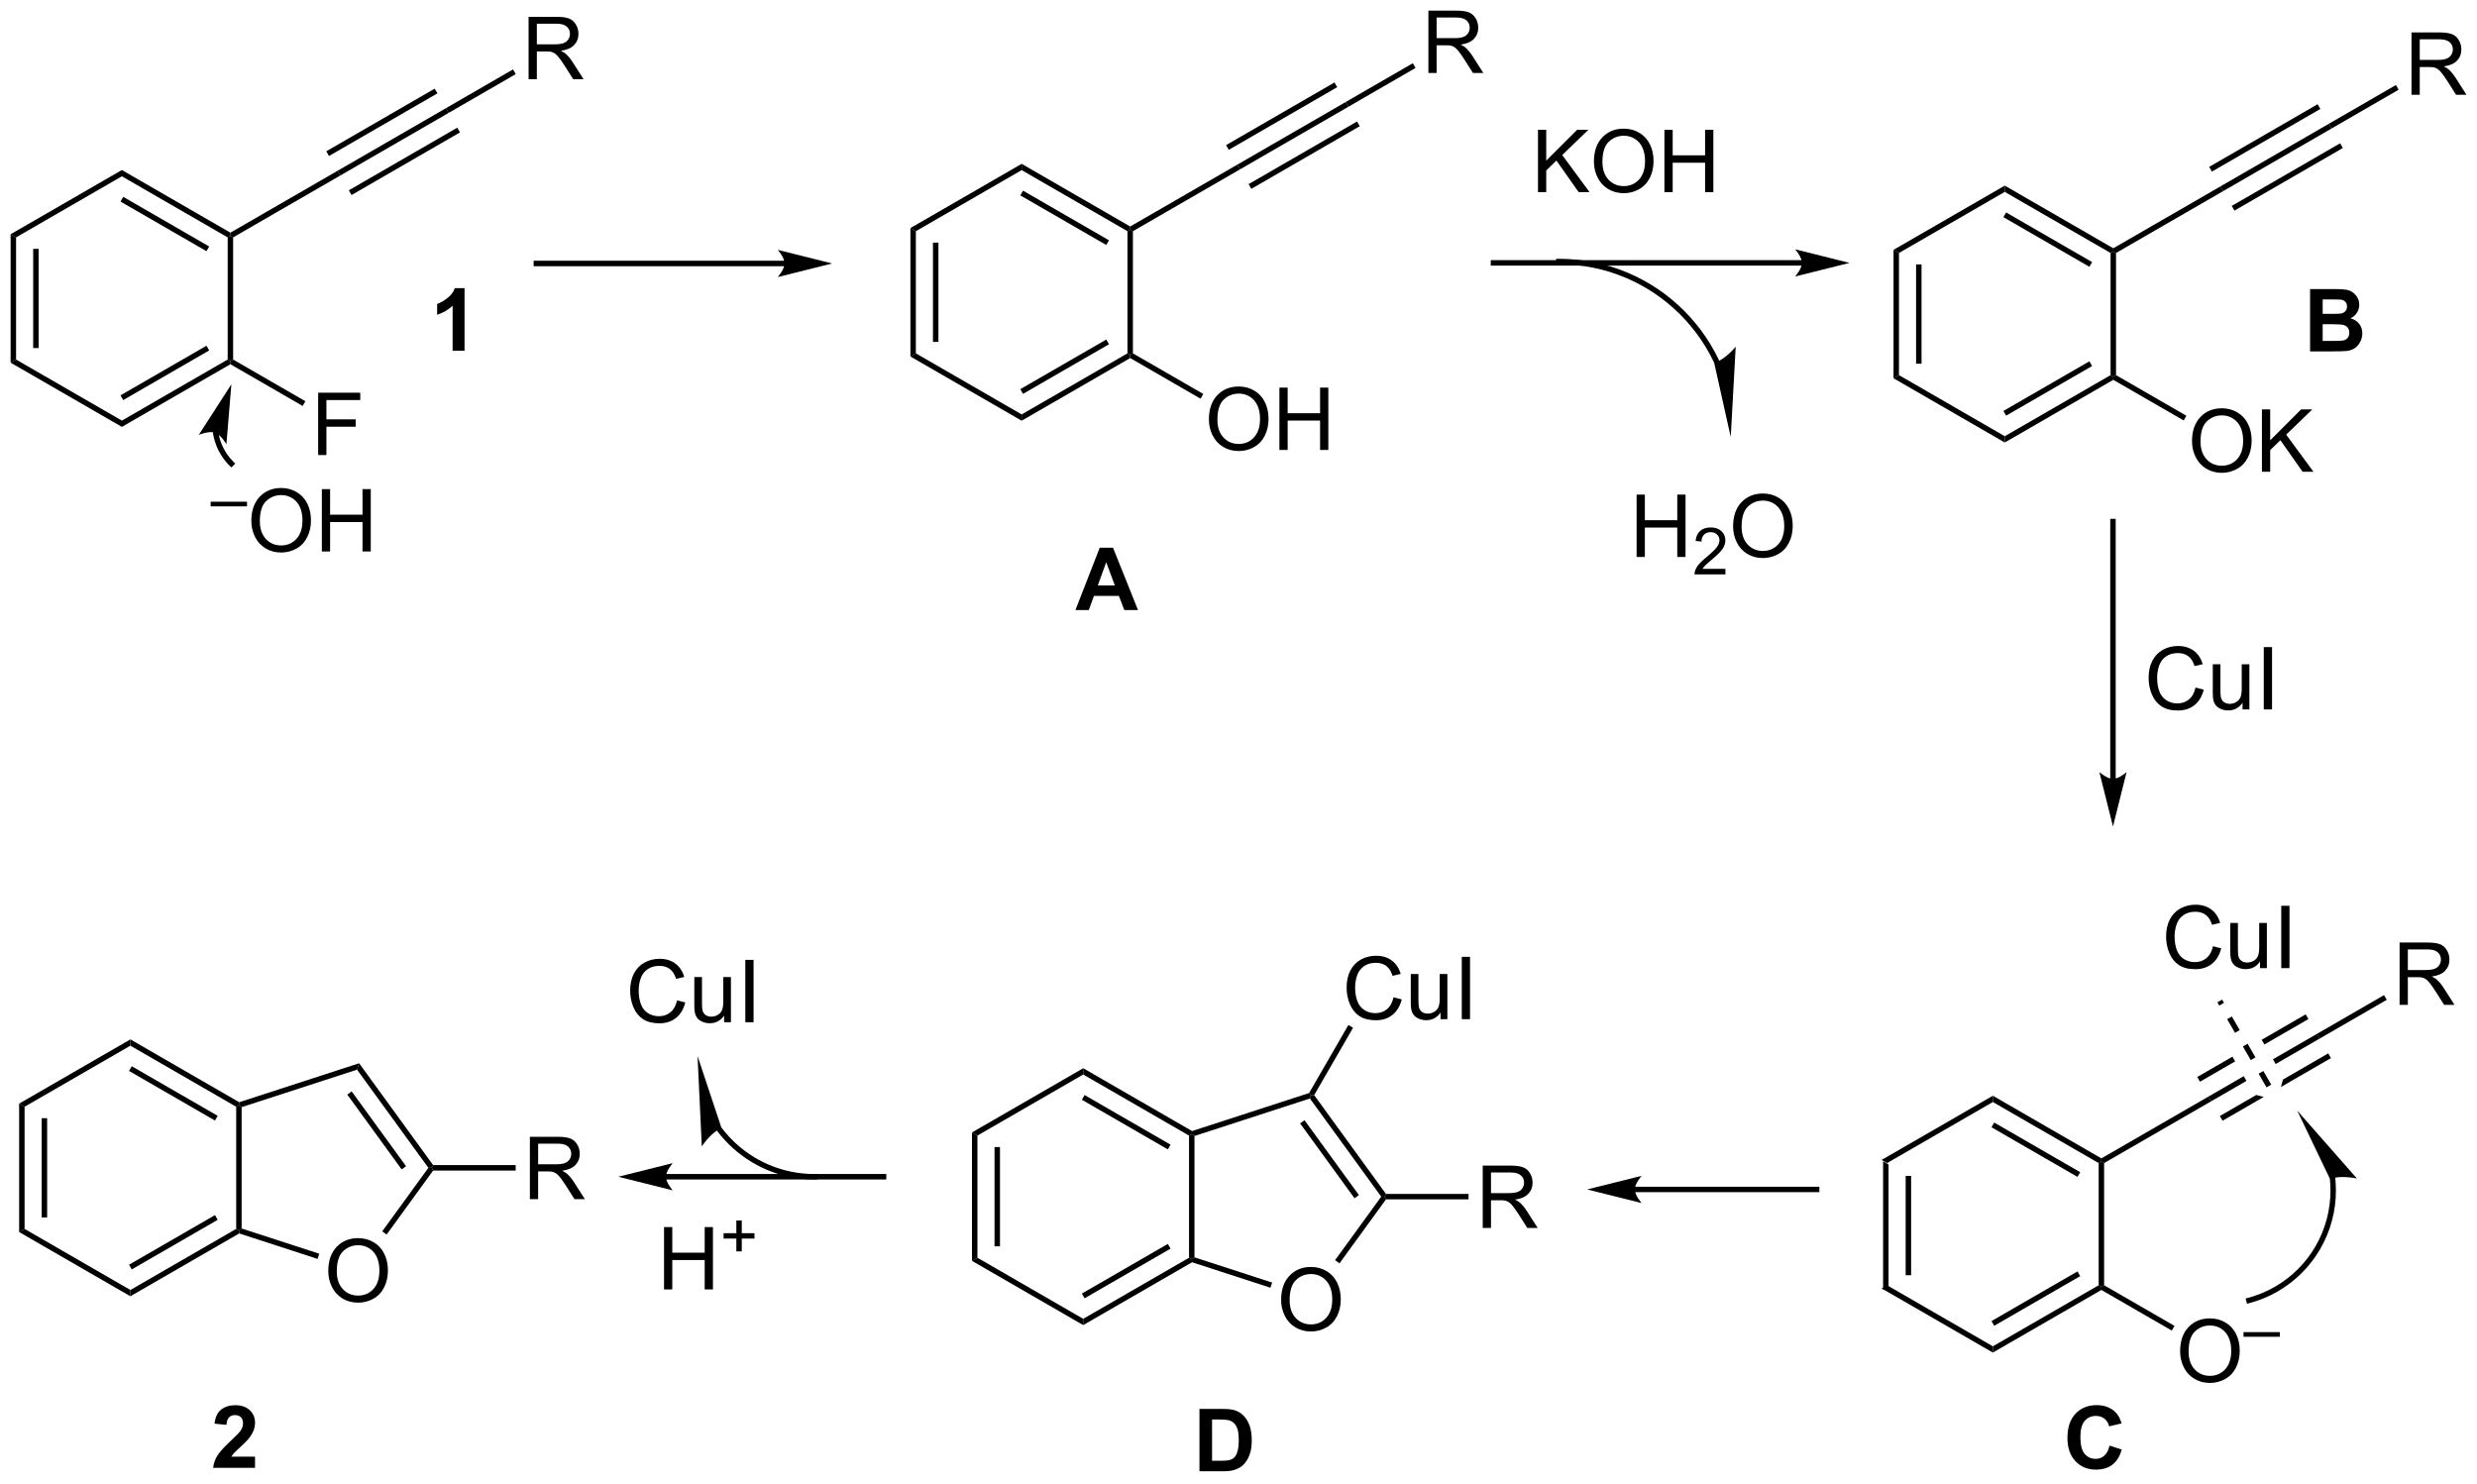 <?xml version="1.0" encoding="UTF-8"?>
<!DOCTYPE svg PUBLIC '-//W3C//DTD SVG 1.0//EN'
          'http://www.w3.org/TR/2001/REC-SVG-20010904/DTD/svg10.dtd'>
<svg stroke-dasharray="none" shape-rendering="auto" xmlns="http://www.w3.org/2000/svg" font-family="'Dialog'" text-rendering="auto" width="624" fill-opacity="1" color-interpolation="auto" color-rendering="auto" preserveAspectRatio="xMidYMid meet" font-size="12px" viewBox="0 0 624 374" fill="black" xmlns:xlink="http://www.w3.org/1999/xlink" stroke="black" image-rendering="auto" stroke-miterlimit="10" stroke-linecap="square" stroke-linejoin="miter" font-style="normal" stroke-width="1" height="374" stroke-dashoffset="0" font-weight="normal" stroke-opacity="1"
><!--Generated by the Batik Graphics2D SVG Generator--><defs id="genericDefs"
  /><g
  ><defs id="defs1"
    ><clipPath clipPathUnits="userSpaceOnUse" id="clipPath1"
      ><path d="M0.646 1.596 L234.64 1.596 L234.64 141.598 L0.646 141.598 L0.646 1.596 Z"
      /></clipPath
      ><clipPath clipPathUnits="userSpaceOnUse" id="clipPath2"
      ><path d="M141.267 205.788 L141.267 341.898 L368.755 341.898 L368.755 205.788 Z"
      /></clipPath
    ></defs
    ><g transform="scale(2.667,2.667) translate(-0.646,-1.596) matrix(1.029,0,0,1.029,-144.661,-210.078)"
    ><path d="M314.071 312.328 L314.571 312.617 L314.571 323.837 L314.071 324.125 ZM316.143 313.669 L316.143 322.785 L316.643 322.785 L316.643 313.669 Z" stroke="none" clip-path="url(#clipPath2)"
    /></g
    ><g transform="matrix(2.743,0,0,2.743,-387.485,-564.463)"
    ><path d="M314.071 324.125 L314.571 323.837 L324.288 329.447 L324.288 330.024 Z" stroke="none" clip-path="url(#clipPath2)"
    /></g
    ><g transform="matrix(2.743,0,0,2.743,-387.485,-564.463)"
    ><path d="M324.288 330.024 L324.288 329.447 L334.005 323.837 L334.255 323.981 L334.255 324.27 ZM324.413 327.56 L332.308 323.002 L332.058 322.569 L324.163 327.127 Z" stroke="none" clip-path="url(#clipPath2)"
    /></g
    ><g transform="matrix(2.743,0,0,2.743,-387.485,-564.463)"
    ><path d="M334.505 323.837 L334.255 323.981 L334.005 323.837 L334.005 312.617 L334.255 312.473 L334.505 312.617 Z" stroke="none" clip-path="url(#clipPath2)"
    /></g
    ><g transform="matrix(2.743,0,0,2.743,-387.485,-564.463)"
    ><path d="M334.255 312.184 L334.255 312.473 L334.005 312.617 L324.288 307.007 L324.288 306.43 ZM332.308 313.452 L324.413 308.894 L324.163 309.327 L332.058 313.885 Z" stroke="none" clip-path="url(#clipPath2)"
    /></g
    ><g transform="matrix(2.743,0,0,2.743,-387.485,-564.463)"
    ><path d="M324.288 306.43 L324.288 307.007 L314.571 312.617 L314.071 312.328 Z" stroke="none" clip-path="url(#clipPath2)"
    /></g
    ><g transform="matrix(2.743,0,0,2.743,-387.485,-564.463)"
    ><path d="M334.505 312.617 L334.255 312.473 L334.255 312.184 L344.055 306.526 L344.389 306.91 Z" stroke="none" clip-path="url(#clipPath2)"
    /></g
    ><g transform="matrix(2.743,0,0,2.743,-387.485,-564.463)"
    ><path d="M341.485 329.921 Q341.485 328.494 342.25 327.69 Q343.016 326.882 344.227 326.882 Q345.019 326.882 345.654 327.263 Q346.292 327.64 346.625 328.317 Q346.961 328.994 346.961 329.854 Q346.961 330.726 346.61 331.414 Q346.258 332.101 345.612 332.455 Q344.969 332.81 344.222 332.81 Q343.414 332.81 342.776 332.419 Q342.141 332.026 341.813 331.351 Q341.485 330.674 341.485 329.921 ZM342.266 329.932 Q342.266 330.968 342.821 331.565 Q343.378 332.159 344.219 332.159 Q345.073 332.159 345.625 331.557 Q346.18 330.955 346.18 329.851 Q346.18 329.151 345.943 328.63 Q345.706 328.109 345.25 327.823 Q344.797 327.534 344.229 327.534 Q343.425 327.534 342.844 328.088 Q342.266 328.64 342.266 329.932 Z" stroke="none" clip-path="url(#clipPath2)"
    /></g
    ><g transform="matrix(2.743,0,0,2.743,-387.485,-564.463)"
    ><path d="M347.308 328.569 L347.308 328.143 L350.646 328.143 L350.646 328.569 L347.308 328.569 Z" stroke="none" clip-path="url(#clipPath2)"
    /></g
    ><g transform="matrix(2.743,0,0,2.743,-387.485,-564.463)"
    ><path d="M334.255 324.27 L334.255 323.981 L334.505 323.837 L340.969 327.569 L340.719 328.002 Z" stroke="none" clip-path="url(#clipPath2)"
    /></g
    ><g transform="matrix(2.743,0,0,2.743,-387.485,-564.463)"
    ><path d="M353.018 298.955 L348.976 301.291 L348.976 301.291 L349.226 301.724 L349.226 301.724 L353.269 299.388 L353.018 298.955 ZM354.054 300.747 L350.011 303.084 L350.011 303.084 L350.261 303.517 L350.261 303.517 L354.304 301.18 L354.054 300.747 ZM346.291 302.842 L343.061 304.709 L343.311 305.142 L346.541 303.275 L346.291 302.842 ZM355.09 302.54 L350.929 304.945 L350.929 304.945 L350.745 305.628 L350.745 305.628 L355.34 302.973 L355.09 302.54 ZM347.327 304.635 L344.055 306.526 L344.389 306.91 L347.577 305.068 L347.327 304.635 ZM348.481 306.359 L345.132 308.294 L345.382 308.727 L349.163 306.542 L349.163 306.542 L348.481 306.359 Z" stroke="none" clip-path="url(#clipPath2)"
    /></g
    ><g transform="matrix(2.743,0,0,2.743,-387.485,-564.463)"
    ><path d="M361.642 298.085 L361.642 292.358 L364.181 292.358 Q364.947 292.358 365.345 292.512 Q365.743 292.665 365.98 293.056 Q366.22 293.447 366.22 293.921 Q366.22 294.53 365.824 294.949 Q365.431 295.366 364.605 295.478 Q364.908 295.624 365.064 295.764 Q365.394 296.069 365.691 296.525 L366.689 298.085 L365.736 298.085 L364.978 296.892 Q364.644 296.376 364.428 296.103 Q364.215 295.829 364.046 295.72 Q363.876 295.611 363.699 295.569 Q363.572 295.54 363.277 295.54 L362.4 295.54 L362.4 298.085 L361.642 298.085 ZM362.4 294.884 L364.027 294.884 Q364.548 294.884 364.84 294.777 Q365.134 294.671 365.285 294.434 Q365.439 294.197 365.439 293.921 Q365.439 293.514 365.142 293.254 Q364.848 292.991 364.212 292.991 L362.4 292.991 L362.4 294.884 Z" stroke="none" clip-path="url(#clipPath2)"
    /></g
    ><g transform="matrix(2.743,0,0,2.743,-387.485,-564.463)"
    ><path d="M354.304 301.18 L354.054 300.747 L360.212 297.189 L360.462 297.622 Z" stroke="none" clip-path="url(#clipPath2)"
    /></g
    ><g transform="matrix(2.743,0,0,2.743,-387.485,-564.463)"
    ><path d="M344.503 292.7 L345.26 292.89 Q345.024 293.825 344.404 294.317 Q343.784 294.807 342.891 294.807 Q341.964 294.807 341.383 294.429 Q340.805 294.052 340.5 293.338 Q340.198 292.622 340.198 291.802 Q340.198 290.906 340.539 290.242 Q340.883 289.575 341.513 289.229 Q342.143 288.883 342.901 288.883 Q343.76 288.883 344.346 289.32 Q344.932 289.758 345.164 290.552 L344.417 290.726 Q344.219 290.101 343.839 289.817 Q343.461 289.531 342.885 289.531 Q342.227 289.531 341.781 289.849 Q341.339 290.164 341.159 290.698 Q340.979 291.231 340.979 291.797 Q340.979 292.528 341.193 293.073 Q341.406 293.617 341.854 293.888 Q342.305 294.156 342.828 294.156 Q343.464 294.156 343.904 293.789 Q344.346 293.422 344.503 292.7 ZM348.824 294.708 L348.824 294.099 Q348.34 294.802 347.507 294.802 Q347.139 294.802 346.822 294.661 Q346.504 294.521 346.348 294.307 Q346.194 294.094 346.132 293.786 Q346.09 293.578 346.09 293.13 L346.09 290.56 L346.793 290.56 L346.793 292.859 Q346.793 293.411 346.835 293.601 Q346.902 293.88 347.116 294.039 Q347.332 294.195 347.647 294.195 Q347.965 294.195 348.241 294.034 Q348.52 293.872 348.634 293.594 Q348.749 293.312 348.749 292.781 L348.749 290.56 L349.452 290.56 L349.452 294.708 L348.824 294.708 ZM350.774 294.708 L350.774 288.981 L351.531 288.981 L351.531 294.708 L350.774 294.708 Z" stroke="none" clip-path="url(#clipPath2)"
    /></g
    ><g transform="matrix(2.743,0,0,2.743,-387.485,-564.463)"
    ><path d="M230.53 309.802 L231.03 310.091 L231.03 321.311 L230.53 321.599 ZM232.602 311.142 L232.602 320.259 L233.102 320.259 L233.102 311.142 Z" stroke="none" clip-path="url(#clipPath2)"
    /></g
    ><g transform="matrix(2.743,0,0,2.743,-387.485,-564.463)"
    ><path d="M230.53 321.599 L231.03 321.311 L240.747 326.921 L240.747 327.498 Z" stroke="none" clip-path="url(#clipPath2)"
    /></g
    ><g transform="matrix(2.743,0,0,2.743,-387.485,-564.463)"
    ><path d="M240.747 327.498 L240.747 326.921 L250.464 321.311 L250.714 321.455 L250.743 321.727 ZM240.872 325.034 L248.768 320.475 L248.518 320.042 L240.622 324.601 Z" stroke="none" clip-path="url(#clipPath2)"
    /></g
    ><g transform="matrix(2.743,0,0,2.743,-387.485,-564.463)"
    ><path d="M250.964 321.273 L250.714 321.455 L250.464 321.311 L250.464 310.091 L250.714 309.946 L250.964 310.128 Z" stroke="none" clip-path="url(#clipPath2)"
    /></g
    ><g transform="matrix(2.743,0,0,2.743,-387.485,-564.463)"
    ><path d="M250.743 309.674 L250.714 309.946 L250.464 310.091 L240.747 304.481 L240.747 303.903 ZM248.768 310.926 L240.872 306.367 L240.622 306.8 L248.518 311.359 Z" stroke="none" clip-path="url(#clipPath2)"
    /></g
    ><g transform="matrix(2.743,0,0,2.743,-387.485,-564.463)"
    ><path d="M240.747 303.903 L240.747 304.481 L231.03 310.091 L230.53 309.802 Z" stroke="none" clip-path="url(#clipPath2)"
    /></g
    ><g transform="matrix(2.743,0,0,2.743,-387.485,-564.463)"
    ><path d="M258.922 325.197 Q258.922 323.77 259.688 322.966 Q260.454 322.158 261.665 322.158 Q262.456 322.158 263.092 322.538 Q263.73 322.916 264.063 323.593 Q264.399 324.27 264.399 325.13 Q264.399 326.002 264.047 326.689 Q263.696 327.377 263.05 327.731 Q262.407 328.085 261.659 328.085 Q260.852 328.085 260.214 327.695 Q259.579 327.301 259.25 326.627 Q258.922 325.95 258.922 325.197 ZM259.704 325.208 Q259.704 326.244 260.258 326.841 Q260.816 327.434 261.657 327.434 Q262.511 327.434 263.063 326.833 Q263.618 326.231 263.618 325.127 Q263.618 324.426 263.381 323.906 Q263.144 323.385 262.688 323.098 Q262.235 322.809 261.667 322.809 Q260.863 322.809 260.282 323.364 Q259.704 323.916 259.704 325.208 Z" stroke="none" clip-path="url(#clipPath2)"
    /></g
    ><g transform="matrix(2.743,0,0,2.743,-387.485,-564.463)"
    ><path d="M250.743 321.727 L250.714 321.455 L250.964 321.273 L258.096 323.591 L257.941 324.066 Z" stroke="none" clip-path="url(#clipPath2)"
    /></g
    ><g transform="matrix(2.743,0,0,2.743,-387.485,-564.463)"
    ><path d="M264.281 321.828 L263.877 321.534 L268.115 315.701 L268.424 315.701 L268.551 315.951 Z" stroke="none" clip-path="url(#clipPath2)"
    /></g
    ><g transform="matrix(2.743,0,0,2.743,-387.485,-564.463)"
    ><path d="M268.551 315.451 L268.424 315.701 L268.115 315.701 L261.564 306.684 L261.659 306.39 L261.957 306.374 ZM266.066 315.554 L261.07 308.678 L260.666 308.972 L265.661 315.848 Z" stroke="none" clip-path="url(#clipPath2)"
    /></g
    ><g transform="matrix(2.743,0,0,2.743,-387.485,-564.463)"
    ><path d="M261.491 306.182 L261.659 306.39 L261.564 306.684 L250.964 310.128 L250.714 309.946 L250.743 309.674 Z" stroke="none" clip-path="url(#clipPath2)"
    /></g
    ><g transform="matrix(2.743,0,0,2.743,-387.485,-564.463)"
    ><path d="M269.242 297.39 L270 297.58 Q269.763 298.515 269.143 299.007 Q268.523 299.497 267.63 299.497 Q266.703 299.497 266.122 299.119 Q265.544 298.742 265.239 298.028 Q264.937 297.312 264.937 296.492 Q264.937 295.596 265.278 294.932 Q265.622 294.265 266.252 293.919 Q266.882 293.573 267.64 293.573 Q268.5 293.573 269.086 294.01 Q269.672 294.448 269.903 295.242 L269.156 295.416 Q268.958 294.791 268.578 294.507 Q268.2 294.221 267.625 294.221 Q266.966 294.221 266.521 294.539 Q266.078 294.854 265.898 295.388 Q265.719 295.921 265.719 296.487 Q265.719 297.218 265.932 297.763 Q266.146 298.307 266.594 298.578 Q267.044 298.846 267.567 298.846 Q268.203 298.846 268.643 298.479 Q269.086 298.112 269.242 297.39 ZM273.563 299.398 L273.563 298.789 Q273.079 299.492 272.246 299.492 Q271.879 299.492 271.561 299.351 Q271.243 299.211 271.087 298.997 Q270.933 298.784 270.871 298.476 Q270.829 298.268 270.829 297.82 L270.829 295.25 L271.532 295.25 L271.532 297.549 Q271.532 298.101 271.574 298.291 Q271.642 298.57 271.855 298.729 Q272.071 298.885 272.386 298.885 Q272.704 298.885 272.98 298.724 Q273.259 298.562 273.373 298.284 Q273.488 298.002 273.488 297.471 L273.488 295.25 L274.191 295.25 L274.191 299.398 L273.563 299.398 ZM275.513 299.398 L275.513 293.671 L276.271 293.671 L276.271 299.398 L275.513 299.398 Z" stroke="none" clip-path="url(#clipPath2)"
    /></g
    ><g transform="matrix(2.743,0,0,2.743,-387.485,-564.463)"
    ><path d="M261.957 306.374 L261.659 306.39 L261.491 306.182 L265.097 299.936 L265.53 300.186 Z" stroke="none" clip-path="url(#clipPath2)"
    /></g
    ><g transform="matrix(2.743,0,0,2.743,-387.485,-564.463)"
    ><path d="M277.438 318.576 L277.438 312.849 L279.977 312.849 Q280.743 312.849 281.141 313.003 Q281.539 313.156 281.776 313.547 Q282.016 313.938 282.016 314.411 Q282.016 315.021 281.62 315.44 Q281.227 315.857 280.401 315.969 Q280.704 316.115 280.86 316.255 Q281.19 316.56 281.487 317.016 L282.485 318.576 L281.532 318.576 L280.774 317.383 Q280.44 316.867 280.224 316.594 Q280.011 316.32 279.842 316.211 Q279.672 316.102 279.495 316.06 Q279.368 316.031 279.073 316.031 L278.196 316.031 L278.196 318.576 L277.438 318.576 ZM278.196 315.375 L279.823 315.375 Q280.344 315.375 280.636 315.268 Q280.93 315.161 281.081 314.925 Q281.235 314.688 281.235 314.411 Q281.235 314.005 280.938 313.745 Q280.644 313.482 280.008 313.482 L278.196 313.482 L278.196 315.375 Z" stroke="none" clip-path="url(#clipPath2)"
    /></g
    ><g transform="matrix(2.743,0,0,2.743,-387.485,-564.463)"
    ><path d="M268.551 315.951 L268.424 315.701 L268.551 315.451 L276.133 315.451 L276.133 315.951 Z" stroke="none" clip-path="url(#clipPath2)"
    /></g
    ><g transform="matrix(2.743,0,0,2.743,-387.485,-564.463)"
    ><path d="M355.234 314.04 L355.235 314.051 C355.238 314.077 355.24 314.105 355.243 314.132 C355.254 314.242 355.264 314.353 355.271 314.462 C355.286 314.683 355.293 314.904 355.294 315.125 C355.296 316.012 355.182 316.906 354.947 317.785 C354.475 319.545 353.553 321.11 352.309 322.353 C351.066 323.597 349.5 324.519 347.741 324.991 L347.5 325.055 L347.629 325.538 L347.87 325.474 C349.714 324.98 351.357 324.012 352.663 322.707 C353.968 321.401 354.936 319.758 355.43 317.914 C355.677 316.992 355.796 316.055 355.794 315.125 C355.793 314.892 355.785 314.66 355.77 314.429 C355.762 314.313 355.752 314.198 355.741 314.083 C355.738 314.054 355.735 314.025 355.732 313.997 L355.731 313.985 L355.703 313.737 L355.206 313.792 L355.234 314.04 ZM352.238 307.793 L355.264 314.105 C356.152 313.68 357.726 314.034 357.726 314.034 Z" stroke="none" clip-path="url(#clipPath2)"
    /></g
    ><g transform="matrix(2.743,0,0,2.743,-387.485,-564.463)"
    ><path d="M213.318 229.734 L190.523 229.734 L190.273 229.734 L190.273 230.234 L190.523 230.234 L213.318 230.234 L213.568 230.234 L213.568 229.734 L213.318 229.734 ZM217.693 229.984 L212.693 228.734 C212.693 228.734 213.318 229.437 213.318 229.984 C213.318 230.531 212.693 231.234 212.693 231.234 Z" stroke="none" clip-path="url(#clipPath2)"
    /></g
    ><g transform="matrix(2.743,0,0,2.743,-387.485,-564.463)"
    ><path d="M160.61 252.294 L160.61 251.868 L163.948 251.868 L163.948 252.294 L160.61 252.294 Z" stroke="none" clip-path="url(#clipPath2)"
    /></g
    ><g transform="matrix(2.743,0,0,2.743,-387.485,-564.463)"
    ><path d="M164.346 253.646 Q164.346 252.219 165.112 251.415 Q165.878 250.607 167.089 250.607 Q167.88 250.607 168.516 250.988 Q169.154 251.365 169.487 252.042 Q169.823 252.719 169.823 253.579 Q169.823 254.451 169.471 255.139 Q169.12 255.826 168.474 256.18 Q167.831 256.534 167.083 256.534 Q166.276 256.534 165.638 256.144 Q165.003 255.751 164.674 255.076 Q164.346 254.399 164.346 253.646 ZM165.128 253.657 Q165.128 254.693 165.682 255.29 Q166.239 255.883 167.081 255.883 Q167.935 255.883 168.487 255.282 Q169.042 254.68 169.042 253.576 Q169.042 252.876 168.805 252.355 Q168.568 251.834 168.112 251.548 Q167.659 251.258 167.091 251.258 Q166.286 251.258 165.706 251.813 Q165.128 252.365 165.128 253.657 ZM170.822 256.435 L170.822 250.709 L171.579 250.709 L171.579 253.06 L174.556 253.06 L174.556 250.709 L175.314 250.709 L175.314 256.435 L174.556 256.435 L174.556 253.735 L171.579 253.735 L171.579 256.435 L170.822 256.435 Z" stroke="none" clip-path="url(#clipPath2)"
    /></g
    ><g transform="matrix(2.743,0,0,2.743,-387.485,-564.463)"
    ><path d="M315.165 228.731 L315.665 229.02 L315.665 240.24 L315.165 240.529 ZM317.237 230.072 L317.237 239.188 L317.737 239.188 L317.737 230.072 Z" stroke="none" clip-path="url(#clipPath2)"
    /></g
    ><g transform="matrix(2.743,0,0,2.743,-387.485,-564.463)"
    ><path d="M315.165 240.529 L315.665 240.24 L325.382 245.85 L325.382 246.427 Z" stroke="none" clip-path="url(#clipPath2)"
    /></g
    ><g transform="matrix(2.743,0,0,2.743,-387.485,-564.463)"
    ><path d="M325.382 246.427 L325.382 245.85 L335.099 240.24 L335.349 240.384 L335.349 240.673 ZM325.507 243.963 L333.402 239.405 L333.152 238.972 L325.257 243.53 Z" stroke="none" clip-path="url(#clipPath2)"
    /></g
    ><g transform="matrix(2.743,0,0,2.743,-387.485,-564.463)"
    ><path d="M335.599 240.24 L335.349 240.384 L335.099 240.24 L335.099 229.02 L335.349 228.876 L335.599 229.02 Z" stroke="none" clip-path="url(#clipPath2)"
    /></g
    ><g transform="matrix(2.743,0,0,2.743,-387.485,-564.463)"
    ><path d="M335.349 228.587 L335.349 228.876 L335.099 229.02 L325.382 223.41 L325.382 222.833 ZM333.402 229.855 L325.507 225.297 L325.257 225.73 L333.152 230.288 Z" stroke="none" clip-path="url(#clipPath2)"
    /></g
    ><g transform="matrix(2.743,0,0,2.743,-387.485,-564.463)"
    ><path d="M325.382 222.833 L325.382 223.41 L315.665 229.02 L315.165 228.731 Z" stroke="none" clip-path="url(#clipPath2)"
    /></g
    ><g transform="matrix(2.743,0,0,2.743,-387.485,-564.463)"
    ><path d="M335.599 229.02 L335.349 228.876 L335.349 228.587 L345.177 222.912 L345.454 223.33 Z" stroke="none" clip-path="url(#clipPath2)"
    /></g
    ><g transform="matrix(2.743,0,0,2.743,-387.485,-564.463)"
    ><path d="M342.578 246.325 Q342.578 244.898 343.344 244.093 Q344.11 243.286 345.321 243.286 Q346.112 243.286 346.748 243.666 Q347.386 244.043 347.719 244.72 Q348.055 245.398 348.055 246.257 Q348.055 247.129 347.703 247.817 Q347.352 248.504 346.706 248.858 Q346.063 249.213 345.315 249.213 Q344.508 249.213 343.87 248.822 Q343.235 248.429 342.907 247.754 Q342.578 247.077 342.578 246.325 ZM343.36 246.335 Q343.36 247.371 343.914 247.968 Q344.472 248.562 345.313 248.562 Q346.167 248.562 346.719 247.96 Q347.274 247.358 347.274 246.254 Q347.274 245.554 347.037 245.033 Q346.8 244.512 346.344 244.226 Q345.891 243.937 345.323 243.937 Q344.519 243.937 343.938 244.491 Q343.36 245.043 343.36 246.335 ZM348.999 249.114 L348.999 243.387 L349.757 243.387 L349.757 246.226 L352.601 243.387 L353.629 243.387 L351.226 245.707 L353.733 249.114 L352.733 249.114 L350.694 246.215 L349.757 247.129 L349.757 249.114 L348.999 249.114 Z" stroke="none" clip-path="url(#clipPath2)"
    /></g
    ><g transform="matrix(2.743,0,0,2.743,-387.485,-564.463)"
    ><path d="M335.349 240.673 L335.349 240.384 L335.599 240.24 L342.063 243.972 L341.813 244.405 Z" stroke="none" clip-path="url(#clipPath2)"
    /></g
    ><g transform="matrix(2.743,0,0,2.743,-387.485,-564.463)"
    ><path d="M345.454 223.33 L345.177 222.912 L355.148 217.151 L355.398 217.583 ZM344.405 221.545 L354.362 215.791 L354.112 215.358 L344.155 221.112 ZM346.476 225.13 L356.434 219.376 L356.184 218.943 L346.226 224.697 Z" stroke="none" clip-path="url(#clipPath2)"
    /></g
    ><g transform="matrix(2.743,0,0,2.743,-387.485,-564.463)"
    ><path d="M362.736 214.488 L362.736 208.761 L365.275 208.761 Q366.04 208.761 366.439 208.915 Q366.837 209.068 367.074 209.459 Q367.314 209.85 367.314 210.324 Q367.314 210.933 366.918 211.352 Q366.525 211.769 365.699 211.881 Q366.001 212.027 366.158 212.167 Q366.488 212.472 366.785 212.928 L367.783 214.488 L366.829 214.488 L366.072 213.295 Q365.738 212.779 365.522 212.506 Q365.308 212.232 365.139 212.123 Q364.97 212.014 364.793 211.972 Q364.665 211.943 364.371 211.943 L363.493 211.943 L363.493 214.488 L362.736 214.488 ZM363.493 211.287 L365.121 211.287 Q365.642 211.287 365.933 211.18 Q366.228 211.074 366.379 210.837 Q366.533 210.6 366.533 210.324 Q366.533 209.917 366.236 209.657 Q365.941 209.394 365.306 209.394 L363.493 209.394 L363.493 211.287 Z" stroke="none" clip-path="url(#clipPath2)"
    /></g
    ><g transform="matrix(2.743,0,0,2.743,-387.485,-564.463)"
    ><path d="M355.398 217.583 L355.148 217.151 L361.305 213.592 L361.555 214.025 Z" stroke="none" clip-path="url(#clipPath2)"
    /></g
    ><g transform="matrix(2.743,0,0,2.743,-387.485,-564.463)"
    ><path d="M142.239 227.298 L142.739 227.587 L142.739 238.807 L142.239 239.096 ZM144.311 228.639 L144.311 237.755 L144.811 237.755 L144.811 228.639 Z" stroke="none" clip-path="url(#clipPath2)"
    /></g
    ><g transform="matrix(2.743,0,0,2.743,-387.485,-564.463)"
    ><path d="M142.239 239.096 L142.739 238.807 L152.456 244.417 L152.456 244.994 Z" stroke="none" clip-path="url(#clipPath2)"
    /></g
    ><g transform="matrix(2.743,0,0,2.743,-387.485,-564.463)"
    ><path d="M152.456 244.994 L152.456 244.417 L162.173 238.807 L162.423 238.951 L162.423 239.24 ZM152.581 242.53 L160.476 237.972 L160.226 237.539 L152.331 242.097 Z" stroke="none" clip-path="url(#clipPath2)"
    /></g
    ><g transform="matrix(2.743,0,0,2.743,-387.485,-564.463)"
    ><path d="M162.673 238.807 L162.423 238.951 L162.173 238.807 L162.173 227.587 L162.423 227.443 L162.673 227.587 Z" stroke="none" clip-path="url(#clipPath2)"
    /></g
    ><g transform="matrix(2.743,0,0,2.743,-387.485,-564.463)"
    ><path d="M162.423 227.154 L162.423 227.443 L162.173 227.587 L152.456 221.977 L152.456 221.4 ZM160.476 228.422 L152.581 223.864 L152.331 224.297 L160.226 228.855 Z" stroke="none" clip-path="url(#clipPath2)"
    /></g
    ><g transform="matrix(2.743,0,0,2.743,-387.485,-564.463)"
    ><path d="M152.456 221.4 L152.456 221.977 L142.739 227.587 L142.239 227.298 Z" stroke="none" clip-path="url(#clipPath2)"
    /></g
    ><g transform="matrix(2.743,0,0,2.743,-387.485,-564.463)"
    ><path d="M162.673 227.587 L162.423 227.443 L162.423 227.154 L172.251 221.48 L172.528 221.897 Z" stroke="none" clip-path="url(#clipPath2)"
    /></g
    ><g transform="matrix(2.743,0,0,2.743,-387.485,-564.463)"
    ><path d="M170.483 247.581 L170.483 241.854 L174.348 241.854 L174.348 242.529 L171.241 242.529 L171.241 244.302 L173.929 244.302 L173.929 244.979 L171.241 244.979 L171.241 247.581 L170.483 247.581 Z" stroke="none" clip-path="url(#clipPath2)"
    /></g
    ><g transform="matrix(2.743,0,0,2.743,-387.485,-564.463)"
    ><path d="M162.423 239.24 L162.423 238.951 L162.673 238.807 L169.308 242.638 L169.058 243.071 Z" stroke="none" clip-path="url(#clipPath2)"
    /></g
    ><g transform="matrix(2.743,0,0,2.743,-387.485,-564.463)"
    ><path d="M172.528 221.897 L172.251 221.48 L182.222 215.718 L182.472 216.15 ZM171.479 220.112 L181.436 214.358 L181.186 213.925 L171.229 219.679 ZM173.55 223.697 L183.508 217.943 L183.258 217.51 L173.3 223.264 Z" stroke="none" clip-path="url(#clipPath2)"
    /></g
    ><g transform="matrix(2.743,0,0,2.743,-387.485,-564.463)"
    ><path d="M189.81 213.055 L189.81 207.328 L192.349 207.328 Q193.114 207.328 193.513 207.482 Q193.911 207.635 194.148 208.026 Q194.388 208.417 194.388 208.891 Q194.388 209.5 193.992 209.919 Q193.599 210.336 192.773 210.448 Q193.075 210.594 193.232 210.734 Q193.562 211.039 193.859 211.495 L194.857 213.055 L193.903 213.055 L193.145 211.862 Q192.812 211.346 192.596 211.073 Q192.382 210.799 192.213 210.69 Q192.044 210.581 191.867 210.539 Q191.739 210.51 191.445 210.51 L190.567 210.51 L190.567 213.055 L189.81 213.055 ZM190.567 209.854 L192.195 209.854 Q192.716 209.854 193.007 209.747 Q193.302 209.641 193.453 209.404 Q193.607 209.167 193.607 208.891 Q193.607 208.484 193.31 208.224 Q193.015 207.961 192.38 207.961 L190.567 207.961 L190.567 209.854 Z" stroke="none" clip-path="url(#clipPath2)"
    /></g
    ><g transform="matrix(2.743,0,0,2.743,-387.485,-564.463)"
    ><path d="M182.472 216.15 L182.222 215.718 L188.379 212.159 L188.63 212.592 Z" stroke="none" clip-path="url(#clipPath2)"
    /></g
    ><g transform="matrix(2.743,0,0,2.743,-387.485,-564.463)"
    ><path d="M306.753 229.681 L278.424 229.681 L278.174 229.681 L278.174 230.181 L278.424 230.181 L306.753 230.181 L307.003 230.181 L307.003 229.681 L306.753 229.681 ZM311.128 229.931 L306.128 228.681 C306.128 228.681 306.753 229.385 306.753 229.931 C306.753 230.478 306.128 231.181 306.128 231.181 Z" stroke="none" clip-path="url(#clipPath2)"
    /></g
    ><g transform="matrix(2.743,0,0,2.743,-387.485,-564.463)"
    ><path d="M342.898 268.938 L343.656 269.128 Q343.419 270.063 342.799 270.555 Q342.179 271.045 341.286 271.045 Q340.359 271.045 339.778 270.667 Q339.2 270.289 338.895 269.576 Q338.593 268.86 338.593 268.039 Q338.593 267.144 338.934 266.479 Q339.278 265.813 339.908 265.466 Q340.538 265.12 341.296 265.12 Q342.156 265.12 342.742 265.558 Q343.328 265.995 343.559 266.789 L342.812 266.964 Q342.614 266.339 342.234 266.055 Q341.856 265.769 341.281 265.769 Q340.622 265.769 340.177 266.086 Q339.734 266.401 339.554 266.935 Q339.375 267.469 339.375 268.034 Q339.375 268.766 339.588 269.31 Q339.802 269.854 340.25 270.125 Q340.7 270.394 341.223 270.394 Q341.859 270.394 342.299 270.026 Q342.742 269.659 342.898 268.938 ZM347.219 270.946 L347.219 270.336 Q346.735 271.039 345.902 271.039 Q345.535 271.039 345.217 270.899 Q344.899 270.758 344.743 270.545 Q344.589 270.331 344.527 270.024 Q344.485 269.815 344.485 269.368 L344.485 266.797 L345.188 266.797 L345.188 269.097 Q345.188 269.649 345.23 269.839 Q345.298 270.118 345.511 270.276 Q345.727 270.433 346.042 270.433 Q346.36 270.433 346.636 270.271 Q346.915 270.11 347.029 269.831 Q347.144 269.55 347.144 269.019 L347.144 266.797 L347.847 266.797 L347.847 270.946 L347.219 270.946 ZM349.169 270.946 L349.169 265.219 L349.927 265.219 L349.927 270.946 L349.169 270.946 Z" stroke="none" clip-path="url(#clipPath2)"
    /></g
    ><g transform="matrix(2.743,0,0,2.743,-387.485,-564.463)"
    ><path d="M335.569 277.326 L335.569 253.69 L335.569 253.44 L335.069 253.44 L335.069 253.69 L335.069 277.326 L335.069 277.576 L335.569 277.576 L335.569 277.326 ZM335.319 281.701 L336.569 276.701 C336.569 276.701 335.866 277.326 335.319 277.326 C334.772 277.326 334.069 276.701 334.069 276.701 Z" stroke="none" clip-path="url(#clipPath2)"
    /></g
    ><g transform="matrix(2.743,0,0,2.743,-387.485,-564.463)"
    ><path d="M202.423 314.121 L222.411 314.121 L222.661 314.121 L222.661 313.621 L222.411 313.621 L202.423 313.621 L202.173 313.621 L202.173 314.121 L202.423 314.121 ZM198.048 313.871 L203.048 315.121 C203.048 315.121 202.423 314.418 202.423 313.871 C202.423 313.325 203.048 312.621 203.048 312.621 Z" stroke="none" clip-path="url(#clipPath2)"
    /></g
    ><g transform="matrix(2.743,0,0,2.743,-387.485,-564.463)"
    ><path d="M143.021 307.154 L143.521 307.442 L143.521 318.662 L143.021 318.951 ZM145.093 308.494 L145.093 317.61 L145.593 317.61 L145.593 308.494 Z" stroke="none" clip-path="url(#clipPath2)"
    /></g
    ><g transform="matrix(2.743,0,0,2.743,-387.485,-564.463)"
    ><path d="M143.021 318.951 L143.521 318.662 L153.238 324.272 L153.238 324.849 Z" stroke="none" clip-path="url(#clipPath2)"
    /></g
    ><g transform="matrix(2.743,0,0,2.743,-387.485,-564.463)"
    ><path d="M153.238 324.849 L153.238 324.272 L162.955 318.662 L163.205 318.807 L163.233 319.079 ZM153.363 322.385 L161.258 317.827 L161.008 317.394 L153.113 321.952 Z" stroke="none" clip-path="url(#clipPath2)"
    /></g
    ><g transform="matrix(2.743,0,0,2.743,-387.485,-564.463)"
    ><path d="M163.455 318.625 L163.205 318.807 L162.955 318.662 L162.955 307.442 L163.205 307.298 L163.455 307.479 Z" stroke="none" clip-path="url(#clipPath2)"
    /></g
    ><g transform="matrix(2.743,0,0,2.743,-387.485,-564.463)"
    ><path d="M163.233 307.026 L163.205 307.298 L162.955 307.442 L153.238 301.832 L153.238 301.255 ZM161.258 308.277 L153.363 303.719 L153.113 304.152 L161.008 308.71 Z" stroke="none" clip-path="url(#clipPath2)"
    /></g
    ><g transform="matrix(2.743,0,0,2.743,-387.485,-564.463)"
    ><path d="M153.238 301.255 L153.238 301.832 L143.521 307.442 L143.021 307.154 Z" stroke="none" clip-path="url(#clipPath2)"
    /></g
    ><g transform="matrix(2.743,0,0,2.743,-387.485,-564.463)"
    ><path d="M171.413 322.549 Q171.413 321.122 172.179 320.317 Q172.945 319.51 174.155 319.51 Q174.947 319.51 175.583 319.89 Q176.22 320.267 176.554 320.945 Q176.89 321.622 176.89 322.481 Q176.89 323.353 176.538 324.041 Q176.187 324.728 175.541 325.083 Q174.898 325.437 174.15 325.437 Q173.343 325.437 172.705 325.046 Q172.07 324.653 171.741 323.978 Q171.413 323.301 171.413 322.549 ZM172.195 322.559 Q172.195 323.596 172.749 324.192 Q173.306 324.786 174.148 324.786 Q175.002 324.786 175.554 324.184 Q176.108 323.583 176.108 322.478 Q176.108 321.778 175.872 321.257 Q175.635 320.736 175.179 320.45 Q174.726 320.161 174.158 320.161 Q173.353 320.161 172.773 320.715 Q172.195 321.267 172.195 322.559 Z" stroke="none" clip-path="url(#clipPath2)"
    /></g
    ><g transform="matrix(2.743,0,0,2.743,-387.485,-564.463)"
    ><path d="M163.233 319.079 L163.205 318.807 L163.455 318.625 L170.586 320.942 L170.432 321.418 Z" stroke="none" clip-path="url(#clipPath2)"
    /></g
    ><g transform="matrix(2.743,0,0,2.743,-387.485,-564.463)"
    ><path d="M176.772 319.179 L176.368 318.885 L180.606 313.052 L180.915 313.052 L181.042 313.302 Z" stroke="none" clip-path="url(#clipPath2)"
    /></g
    ><g transform="matrix(2.743,0,0,2.743,-387.485,-564.463)"
    ><path d="M181.042 312.802 L180.915 313.052 L180.606 313.052 L174.055 304.035 L174.246 303.447 ZM178.556 312.905 L173.561 306.03 L173.157 306.324 L178.152 313.199 Z" stroke="none" clip-path="url(#clipPath2)"
    /></g
    ><g transform="matrix(2.743,0,0,2.743,-387.485,-564.463)"
    ><path d="M174.246 303.447 L174.055 304.035 L163.455 307.479 L163.205 307.298 L163.233 307.026 Z" stroke="none" clip-path="url(#clipPath2)"
    /></g
    ><g transform="matrix(2.743,0,0,2.743,-387.485,-564.463)"
    ><path d="M189.929 315.927 L189.929 310.2 L192.468 310.2 Q193.233 310.2 193.632 310.354 Q194.03 310.508 194.267 310.898 Q194.507 311.289 194.507 311.763 Q194.507 312.372 194.111 312.792 Q193.718 313.208 192.892 313.32 Q193.194 313.466 193.351 313.607 Q193.681 313.911 193.978 314.367 L194.976 315.927 L194.022 315.927 L193.265 314.734 Q192.931 314.219 192.715 313.945 Q192.502 313.672 192.332 313.562 Q192.163 313.453 191.986 313.411 Q191.858 313.383 191.564 313.383 L190.686 313.383 L190.686 315.927 L189.929 315.927 ZM190.686 312.727 L192.314 312.727 Q192.835 312.727 193.127 312.62 Q193.421 312.513 193.572 312.276 Q193.726 312.039 193.726 311.763 Q193.726 311.357 193.429 311.096 Q193.134 310.833 192.499 310.833 L190.686 310.833 L190.686 312.727 Z" stroke="none" clip-path="url(#clipPath2)"
    /></g
    ><g transform="matrix(2.743,0,0,2.743,-387.485,-564.463)"
    ><path d="M181.042 313.302 L180.915 313.052 L181.042 312.802 L188.624 312.802 L188.624 313.302 Z" stroke="none" clip-path="url(#clipPath2)"
    /></g
    ><g transform="matrix(2.743,0,0,2.743,-387.485,-564.463)"
    ><path d="M207.108 309.638 L207.109 309.64 L207.119 309.653 C207.126 309.663 207.132 309.671 207.139 309.68 C207.153 309.698 207.166 309.716 207.18 309.733 C207.207 309.769 207.235 309.804 207.262 309.84 C207.318 309.91 207.374 309.98 207.431 310.049 C207.659 310.325 207.9 310.591 208.153 310.844 C210.18 312.87 212.979 314.121 216.066 314.121 L216.316 314.121 L216.316 313.621 L216.066 313.621 C213.112 313.621 210.44 312.423 208.507 310.49 C208.265 310.248 208.035 309.995 207.817 309.731 C207.762 309.665 207.709 309.598 207.656 309.531 C207.629 309.497 207.603 309.463 207.577 309.43 C207.564 309.412 207.551 309.396 207.538 309.378 C207.532 309.37 207.525 309.361 207.518 309.353 L207.509 309.34 L207.508 309.338 L207.358 309.138 L206.958 309.438 L207.108 309.638 ZM205.326 302.781 L205.717 311.082 C205.717 311.082 206.602 309.733 207.536 309.423 Z" stroke="none" clip-path="url(#clipPath2)"
    /></g
    ><g transform="matrix(2.743,0,0,2.743,-387.485,-564.463)"
    ><path d="M203.443 297.671 L204.201 297.861 Q203.964 298.796 203.344 299.288 Q202.724 299.778 201.831 299.778 Q200.904 299.778 200.323 299.4 Q199.745 299.022 199.44 298.309 Q199.138 297.593 199.138 296.772 Q199.138 295.877 199.48 295.213 Q199.823 294.546 200.454 294.2 Q201.084 293.853 201.842 293.853 Q202.701 293.853 203.287 294.291 Q203.873 294.728 204.105 295.522 L203.357 295.697 Q203.159 295.072 202.779 294.788 Q202.401 294.502 201.826 294.502 Q201.167 294.502 200.722 294.819 Q200.279 295.134 200.099 295.668 Q199.92 296.202 199.92 296.767 Q199.92 297.499 200.133 298.043 Q200.347 298.588 200.795 298.858 Q201.245 299.127 201.769 299.127 Q202.404 299.127 202.844 298.759 Q203.287 298.392 203.443 297.671 ZM207.765 299.679 L207.765 299.069 Q207.28 299.772 206.447 299.772 Q206.08 299.772 205.762 299.632 Q205.444 299.491 205.288 299.278 Q205.135 299.064 205.072 298.757 Q205.03 298.548 205.03 298.101 L205.03 295.53 L205.733 295.53 L205.733 297.83 Q205.733 298.382 205.775 298.572 Q205.843 298.851 206.056 299.009 Q206.273 299.166 206.588 299.166 Q206.905 299.166 207.181 299.004 Q207.46 298.843 207.575 298.564 Q207.689 298.283 207.689 297.752 L207.689 295.53 L208.392 295.53 L208.392 299.679 L207.765 299.679 ZM209.714 299.679 L209.714 293.952 L210.472 293.952 L210.472 299.679 L209.714 299.679 Z" stroke="none" clip-path="url(#clipPath2)"
    /></g
    ><g transform="matrix(2.743,0,0,2.743,-387.485,-564.463)"
    ><path d="M291.404 315.288 L308.104 315.288 L308.354 315.288 L308.354 314.788 L308.104 314.788 L291.404 314.788 L291.154 314.788 L291.154 315.288 L291.404 315.288 ZM287.029 315.038 L292.029 316.288 C292.029 316.288 291.404 315.585 291.404 315.038 C291.404 314.491 292.029 313.788 292.029 313.788 Z" stroke="none" clip-path="url(#clipPath2)"
    /></g
    ><g transform="matrix(2.743,0,0,2.743,-387.485,-564.463)"
    ><path d="M224.876 226.731 L225.376 227.019 L225.376 238.239 L224.876 238.528 ZM226.947 228.071 L226.947 237.188 L227.447 237.188 L227.447 228.071 Z" stroke="none" clip-path="url(#clipPath2)"
    /></g
    ><g transform="matrix(2.743,0,0,2.743,-387.485,-564.463)"
    ><path d="M224.876 238.528 L225.376 238.239 L235.093 243.849 L235.093 244.427 Z" stroke="none" clip-path="url(#clipPath2)"
    /></g
    ><g transform="matrix(2.743,0,0,2.743,-387.485,-564.463)"
    ><path d="M235.093 244.427 L235.093 243.849 L244.81 238.239 L245.06 238.384 L245.06 238.672 ZM235.218 241.962 L243.113 237.404 L242.863 236.971 L234.968 241.529 Z" stroke="none" clip-path="url(#clipPath2)"
    /></g
    ><g transform="matrix(2.743,0,0,2.743,-387.485,-564.463)"
    ><path d="M245.31 238.239 L245.06 238.384 L244.81 238.239 L244.81 227.019 L245.06 226.875 L245.31 227.019 Z" stroke="none" clip-path="url(#clipPath2)"
    /></g
    ><g transform="matrix(2.743,0,0,2.743,-387.485,-564.463)"
    ><path d="M245.06 226.586 L245.06 226.875 L244.81 227.019 L235.093 221.409 L235.093 220.832 ZM243.113 227.854 L235.218 223.296 L234.968 223.729 L242.863 228.287 Z" stroke="none" clip-path="url(#clipPath2)"
    /></g
    ><g transform="matrix(2.743,0,0,2.743,-387.485,-564.463)"
    ><path d="M235.093 220.832 L235.093 221.409 L225.376 227.019 L224.876 226.731 Z" stroke="none" clip-path="url(#clipPath2)"
    /></g
    ><g transform="matrix(2.743,0,0,2.743,-387.485,-564.463)"
    ><path d="M245.31 227.019 L245.06 226.875 L245.06 226.586 L254.888 220.912 L255.165 221.329 Z" stroke="none" clip-path="url(#clipPath2)"
    /></g
    ><g transform="matrix(2.743,0,0,2.743,-387.485,-564.463)"
    ><path d="M252.289 244.324 Q252.289 242.897 253.055 242.092 Q253.821 241.285 255.031 241.285 Q255.823 241.285 256.459 241.665 Q257.097 242.043 257.43 242.72 Q257.766 243.397 257.766 244.256 Q257.766 245.129 257.414 245.816 Q257.063 246.504 256.417 246.858 Q255.774 247.212 255.026 247.212 Q254.219 247.212 253.581 246.821 Q252.946 246.428 252.617 245.754 Q252.289 245.076 252.289 244.324 ZM253.071 244.334 Q253.071 245.371 253.625 245.967 Q254.183 246.561 255.024 246.561 Q255.878 246.561 256.43 245.959 Q256.985 245.358 256.985 244.254 Q256.985 243.553 256.748 243.032 Q256.511 242.511 256.055 242.225 Q255.602 241.936 255.034 241.936 Q254.229 241.936 253.649 242.49 Q253.071 243.043 253.071 244.334 ZM258.765 247.113 L258.765 241.386 L259.522 241.386 L259.522 243.738 L262.499 243.738 L262.499 241.386 L263.257 241.386 L263.257 247.113 L262.499 247.113 L262.499 244.412 L259.522 244.412 L259.522 247.113 L258.765 247.113 Z" stroke="none" clip-path="url(#clipPath2)"
    /></g
    ><g transform="matrix(2.743,0,0,2.743,-387.485,-564.463)"
    ><path d="M245.06 238.672 L245.06 238.384 L245.31 238.239 L251.774 241.971 L251.524 242.405 Z" stroke="none" clip-path="url(#clipPath2)"
    /></g
    ><g transform="matrix(2.743,0,0,2.743,-387.485,-564.463)"
    ><path d="M255.165 221.329 L254.888 220.912 L264.859 215.15 L265.109 215.583 ZM254.116 219.544 L264.073 213.79 L263.823 213.357 L253.866 219.112 ZM256.187 223.129 L266.145 217.375 L265.894 216.942 L255.937 222.696 Z" stroke="none" clip-path="url(#clipPath2)"
    /></g
    ><g transform="matrix(2.743,0,0,2.743,-387.485,-564.463)"
    ><path d="M272.447 212.487 L272.447 206.76 L274.986 206.76 Q275.751 206.76 276.15 206.914 Q276.548 207.068 276.785 207.458 Q277.025 207.849 277.025 208.323 Q277.025 208.932 276.629 209.351 Q276.236 209.768 275.41 209.88 Q275.712 210.026 275.868 210.167 Q276.199 210.471 276.496 210.927 L277.493 212.487 L276.54 212.487 L275.783 211.294 Q275.449 210.779 275.233 210.505 Q275.019 210.232 274.85 210.122 Q274.681 210.013 274.504 209.971 Q274.376 209.943 274.082 209.943 L273.204 209.943 L273.204 212.487 L272.447 212.487 ZM273.204 209.286 L274.832 209.286 Q275.353 209.286 275.644 209.18 Q275.939 209.073 276.09 208.836 Q276.243 208.599 276.243 208.323 Q276.243 207.917 275.947 207.656 Q275.652 207.393 275.017 207.393 L273.204 207.393 L273.204 209.286 Z" stroke="none" clip-path="url(#clipPath2)"
    /></g
    ><g transform="matrix(2.743,0,0,2.743,-387.485,-564.463)"
    ><path d="M265.109 215.583 L264.859 215.15 L271.016 211.591 L271.266 212.024 Z" stroke="none" clip-path="url(#clipPath2)"
    /></g
    ><g transform="matrix(2.743,0,0,2.743,-387.485,-564.463)"
    ><path d="M282.512 223.429 L282.512 217.702 L283.269 217.702 L283.269 220.541 L286.113 217.702 L287.142 217.702 L284.738 220.023 L287.246 223.429 L286.246 223.429 L284.207 220.531 L283.269 221.445 L283.269 223.429 L282.512 223.429 ZM287.65 220.64 Q287.65 219.213 288.415 218.408 Q289.181 217.601 290.392 217.601 Q291.183 217.601 291.819 217.981 Q292.457 218.359 292.79 219.036 Q293.126 219.713 293.126 220.572 Q293.126 221.445 292.775 222.132 Q292.423 222.82 291.777 223.174 Q291.134 223.528 290.387 223.528 Q289.579 223.528 288.941 223.137 Q288.306 222.744 287.978 222.07 Q287.65 221.393 287.65 220.64 ZM288.431 220.65 Q288.431 221.687 288.986 222.283 Q289.543 222.877 290.384 222.877 Q291.238 222.877 291.79 222.275 Q292.345 221.674 292.345 220.57 Q292.345 219.869 292.108 219.348 Q291.871 218.827 291.415 218.541 Q290.962 218.252 290.394 218.252 Q289.59 218.252 289.009 218.807 Q288.431 219.359 288.431 220.65 ZM294.125 223.429 L294.125 217.702 L294.883 217.702 L294.883 220.054 L297.859 220.054 L297.859 217.702 L298.617 217.702 L298.617 223.429 L297.859 223.429 L297.859 220.728 L294.883 220.728 L294.883 223.429 L294.125 223.429 Z" stroke="none" clip-path="url(#clipPath2)"
    /></g
    ><g transform="matrix(2.743,0,0,2.743,-387.485,-564.463)"
    ><path d="M160.8 245.429 L160.8 245.43 L160.8 245.428 L160.801 245.438 C160.804 245.458 160.807 245.48 160.81 245.502 C160.823 245.588 160.837 245.672 160.853 245.758 C160.919 246.098 161.018 246.433 161.15 246.758 C161.414 247.41 161.81 248.018 162.336 248.545 L162.513 248.722 L162.867 248.368 L162.69 248.191 C162.211 247.712 161.852 247.16 161.613 246.571 C161.494 246.275 161.404 245.971 161.344 245.662 C161.329 245.585 161.316 245.507 161.305 245.43 C161.302 245.411 161.3 245.391 161.297 245.372 L161.296 245.363 L161.296 245.363 L161.295 245.359 L161.26 245.111 L160.765 245.181 L160.8 245.429 ZM162.513 241.084 L159.519 245.727 C159.519 245.727 160.448 245.336 161.003 245.524 C161.558 245.713 162.056 246.59 162.056 246.59 Z" stroke="none" clip-path="url(#clipPath2)"
    /></g
    ><g transform="matrix(2.743,0,0,2.743,-387.485,-564.463)"
    ><path d="M202.248 324.222 L202.248 318.495 L203.006 318.495 L203.006 320.847 L205.982 320.847 L205.982 318.495 L206.74 318.495 L206.74 324.222 L205.982 324.222 L205.982 321.522 L203.006 321.522 L203.006 324.222 L202.248 324.222 Z" stroke="none" clip-path="url(#clipPath2)"
    /></g
    ><g transform="matrix(2.743,0,0,2.743,-387.485,-564.463)"
    ><path d="M208.889 320.727 L208.889 319.549 L207.719 319.549 L207.719 319.057 L208.889 319.057 L208.889 317.889 L209.387 317.889 L209.387 319.057 L210.555 319.057 L210.555 319.549 L209.387 319.549 L209.387 320.727 L208.889 320.727 Z" stroke="none" clip-path="url(#clipPath2)"
    /></g
    ><g transform="matrix(2.743,0,0,2.743,-387.485,-564.463)"
    ><path d="M299.147 238.897 L299.147 238.895 L299.146 238.892 L299.14 238.88 L299.129 238.858 C299.115 238.828 299.101 238.798 299.087 238.769 C298.972 238.532 298.853 238.298 298.728 238.068 C298.477 237.607 298.205 237.16 297.913 236.727 C297.328 235.862 296.663 235.056 295.927 234.32 C292.982 231.375 288.915 229.556 284.427 229.556 L284.177 229.556 L284.177 230.056 L284.427 230.056 C288.783 230.056 292.722 231.822 295.574 234.673 C296.287 235.387 296.932 236.168 297.498 237.007 C297.781 237.426 298.046 237.86 298.288 238.306 C298.409 238.53 298.526 238.757 298.636 238.986 C298.65 239.015 298.664 239.044 298.678 239.072 L298.688 239.094 L298.693 239.105 L298.694 239.107 L298.694 239.108 L298.8 239.335 L299.253 239.123 L299.147 238.897 ZM300.214 245.926 L300.67 237.628 C300.67 237.628 299.652 238.88 298.691 239.094 Z" stroke="none" clip-path="url(#clipPath2)"
    /></g
    ><g transform="matrix(2.743,0,0,2.743,-387.485,-564.463)"
    ><path d="M291.57 256.942 L291.57 251.215 L292.327 251.215 L292.327 253.567 L295.304 253.567 L295.304 251.215 L296.062 251.215 L296.062 256.942 L295.304 256.942 L295.304 254.242 L292.327 254.242 L292.327 256.942 L291.57 256.942 Z" stroke="none" clip-path="url(#clipPath2)"
    /></g
    ><g transform="matrix(2.743,0,0,2.743,-387.485,-564.463)"
    ><path d="M299.728 258.034 L299.728 258.542 L296.888 258.542 Q296.882 258.351 296.951 258.175 Q297.058 257.886 297.296 257.604 Q297.537 257.323 297.988 256.954 Q298.687 256.38 298.933 256.044 Q299.179 255.708 299.179 255.409 Q299.179 255.097 298.955 254.882 Q298.732 254.665 298.371 254.665 Q297.99 254.665 297.761 254.894 Q297.533 255.122 297.531 255.526 L296.988 255.472 Q297.044 254.864 297.408 254.548 Q297.771 254.23 298.382 254.23 Q299.001 254.23 299.361 254.573 Q299.722 254.915 299.722 255.421 Q299.722 255.679 299.617 255.929 Q299.511 256.177 299.265 256.452 Q299.021 256.728 298.453 257.208 Q297.978 257.606 297.843 257.749 Q297.709 257.892 297.621 258.034 L299.728 258.034 Z" stroke="none" clip-path="url(#clipPath2)"
    /></g
    ><g transform="matrix(2.743,0,0,2.743,-387.485,-564.463)"
    ><path d="M300.431 254.153 Q300.431 252.726 301.197 251.921 Q301.963 251.114 303.174 251.114 Q303.965 251.114 304.601 251.494 Q305.239 251.872 305.572 252.549 Q305.908 253.226 305.908 254.085 Q305.908 254.958 305.556 255.645 Q305.205 256.333 304.559 256.687 Q303.916 257.041 303.168 257.041 Q302.361 257.041 301.723 256.65 Q301.088 256.257 300.76 255.583 Q300.431 254.905 300.431 254.153 ZM301.213 254.163 Q301.213 255.2 301.767 255.796 Q302.325 256.39 303.166 256.39 Q304.02 256.39 304.572 255.788 Q305.127 255.187 305.127 254.083 Q305.127 253.382 304.89 252.861 Q304.653 252.34 304.197 252.054 Q303.744 251.765 303.176 251.765 Q302.372 251.765 301.791 252.32 Q301.213 252.872 301.213 254.163 Z" stroke="none" clip-path="url(#clipPath2)"
    /></g
    ><g transform="matrix(2.743,0,0,2.743,-387.485,-564.463)"
    ><path d="M349.852 305.409 L349.129 304.158 L348.696 304.408 L349.419 305.659 ZM348.406 302.906 L347.684 301.654 L347.251 301.904 L347.973 303.156 ZM346.961 300.402 L346.238 299.15 L345.805 299.4 L346.528 300.652 ZM345.515 297.898 L345.343 297.6 L344.91 297.85 L345.082 298.148 Z" stroke="none" clip-path="url(#clipPath2)"
    /></g
    ><g transform="matrix(2.743,0,0,2.743,-387.485,-564.463)"
    ><path d="M245.778 261.819 L244.52 261.819 L244.02 260.517 L241.731 260.517 L241.257 261.819 L240.031 261.819 L242.262 256.093 L243.484 256.093 L245.778 261.819 ZM243.648 259.554 L242.859 257.429 L242.085 259.554 L243.648 259.554 Z" stroke="none" clip-path="url(#clipPath2)"
    /></g
    ><g transform="matrix(2.743,0,0,2.743,-387.485,-564.463)"
    ><path d="M353.421 232.334 L355.71 232.334 Q356.39 232.334 356.723 232.392 Q357.059 232.446 357.322 232.626 Q357.585 232.806 357.76 233.105 Q357.937 233.405 357.937 233.775 Q357.937 234.178 357.721 234.514 Q357.505 234.85 357.132 235.017 Q357.656 235.17 357.937 235.538 Q358.218 235.905 358.218 236.4 Q358.218 236.79 358.036 237.16 Q357.856 237.53 357.541 237.751 Q357.226 237.97 356.765 238.022 Q356.476 238.053 355.372 238.061 L353.421 238.061 L353.421 232.334 ZM354.578 233.288 L354.578 234.611 L355.335 234.611 Q356.012 234.611 356.176 234.592 Q356.473 234.556 356.643 234.387 Q356.812 234.217 356.812 233.939 Q356.812 233.673 356.666 233.509 Q356.52 233.342 356.231 233.306 Q356.059 233.288 355.242 233.288 L354.578 233.288 ZM354.578 235.564 L354.578 237.095 L355.648 237.095 Q356.273 237.095 356.442 237.061 Q356.7 237.014 356.861 236.832 Q357.023 236.65 357.023 236.345 Q357.023 236.087 356.898 235.907 Q356.773 235.728 356.536 235.647 Q356.301 235.564 355.512 235.564 L354.578 235.564 Z" stroke="none" clip-path="url(#clipPath2)"
    /></g
    ><g transform="matrix(2.743,0,0,2.743,-387.485,-564.463)"
    ><path d="M335.004 338.569 L336.123 338.925 Q335.866 339.863 335.267 340.319 Q334.668 340.774 333.746 340.774 Q332.605 340.774 331.871 339.996 Q331.137 339.215 331.137 337.863 Q331.137 336.433 331.873 335.642 Q332.613 334.85 333.816 334.85 Q334.866 334.85 335.522 335.472 Q335.913 335.84 336.108 336.527 L334.965 336.8 Q334.863 336.355 334.54 336.097 Q334.217 335.84 333.756 335.84 Q333.121 335.84 332.722 336.298 Q332.327 336.754 332.327 337.777 Q332.327 338.863 332.717 339.324 Q333.108 339.785 333.733 339.785 Q334.194 339.785 334.524 339.493 Q334.858 339.199 335.004 338.569 Z" stroke="none" clip-path="url(#clipPath2)"
    /></g
    ><g transform="matrix(2.743,0,0,2.743,-387.485,-564.463)"
    ><path d="M251.423 335.199 L253.537 335.199 Q254.251 335.199 254.626 335.308 Q255.131 335.457 255.491 335.837 Q255.85 336.214 256.038 336.764 Q256.225 337.311 256.225 338.115 Q256.225 338.824 256.048 339.334 Q255.834 339.959 255.436 340.347 Q255.134 340.639 254.623 340.803 Q254.241 340.925 253.6 340.925 L251.423 340.925 L251.423 335.199 ZM252.579 336.168 L252.579 339.959 L253.444 339.959 Q253.928 339.959 254.142 339.905 Q254.423 339.834 254.608 339.668 Q254.795 339.498 254.912 339.115 Q255.03 338.73 255.03 338.066 Q255.03 337.402 254.912 337.048 Q254.795 336.691 254.584 336.493 Q254.373 336.293 254.048 336.222 Q253.806 336.168 253.1 336.168 L252.579 336.168 Z" stroke="none" clip-path="url(#clipPath2)"
    /></g
    ><g transform="matrix(2.743,0,0,2.743,-387.485,-564.463)"
    ><path d="M164.685 339.585 L164.685 340.606 L160.839 340.606 Q160.901 340.028 161.214 339.51 Q161.526 338.992 162.448 338.137 Q163.19 337.445 163.357 337.2 Q163.583 336.859 163.583 336.528 Q163.583 336.161 163.386 335.963 Q163.19 335.765 162.841 335.765 Q162.498 335.765 162.294 335.973 Q162.091 336.179 162.06 336.661 L160.966 336.551 Q161.065 335.645 161.581 335.252 Q162.096 334.856 162.87 334.856 Q163.716 334.856 164.201 335.315 Q164.685 335.77 164.685 336.45 Q164.685 336.835 164.547 337.187 Q164.409 337.536 164.107 337.919 Q163.909 338.171 163.388 338.648 Q162.87 339.124 162.729 339.281 Q162.591 339.437 162.505 339.585 L164.685 339.585 Z" stroke="none" clip-path="url(#clipPath2)"
    /></g
    ><g transform="matrix(2.743,0,0,2.743,-387.485,-564.463)"
    ><path d="M183.927 238.002 L182.831 238.002 L182.831 233.864 Q182.229 234.427 181.411 234.697 L181.411 233.7 Q181.841 233.56 182.344 233.169 Q182.849 232.776 183.036 232.252 L183.927 232.252 L183.927 238.002 Z" stroke="none" clip-path="url(#clipPath2)"
    /></g
  ></g
></svg
>
